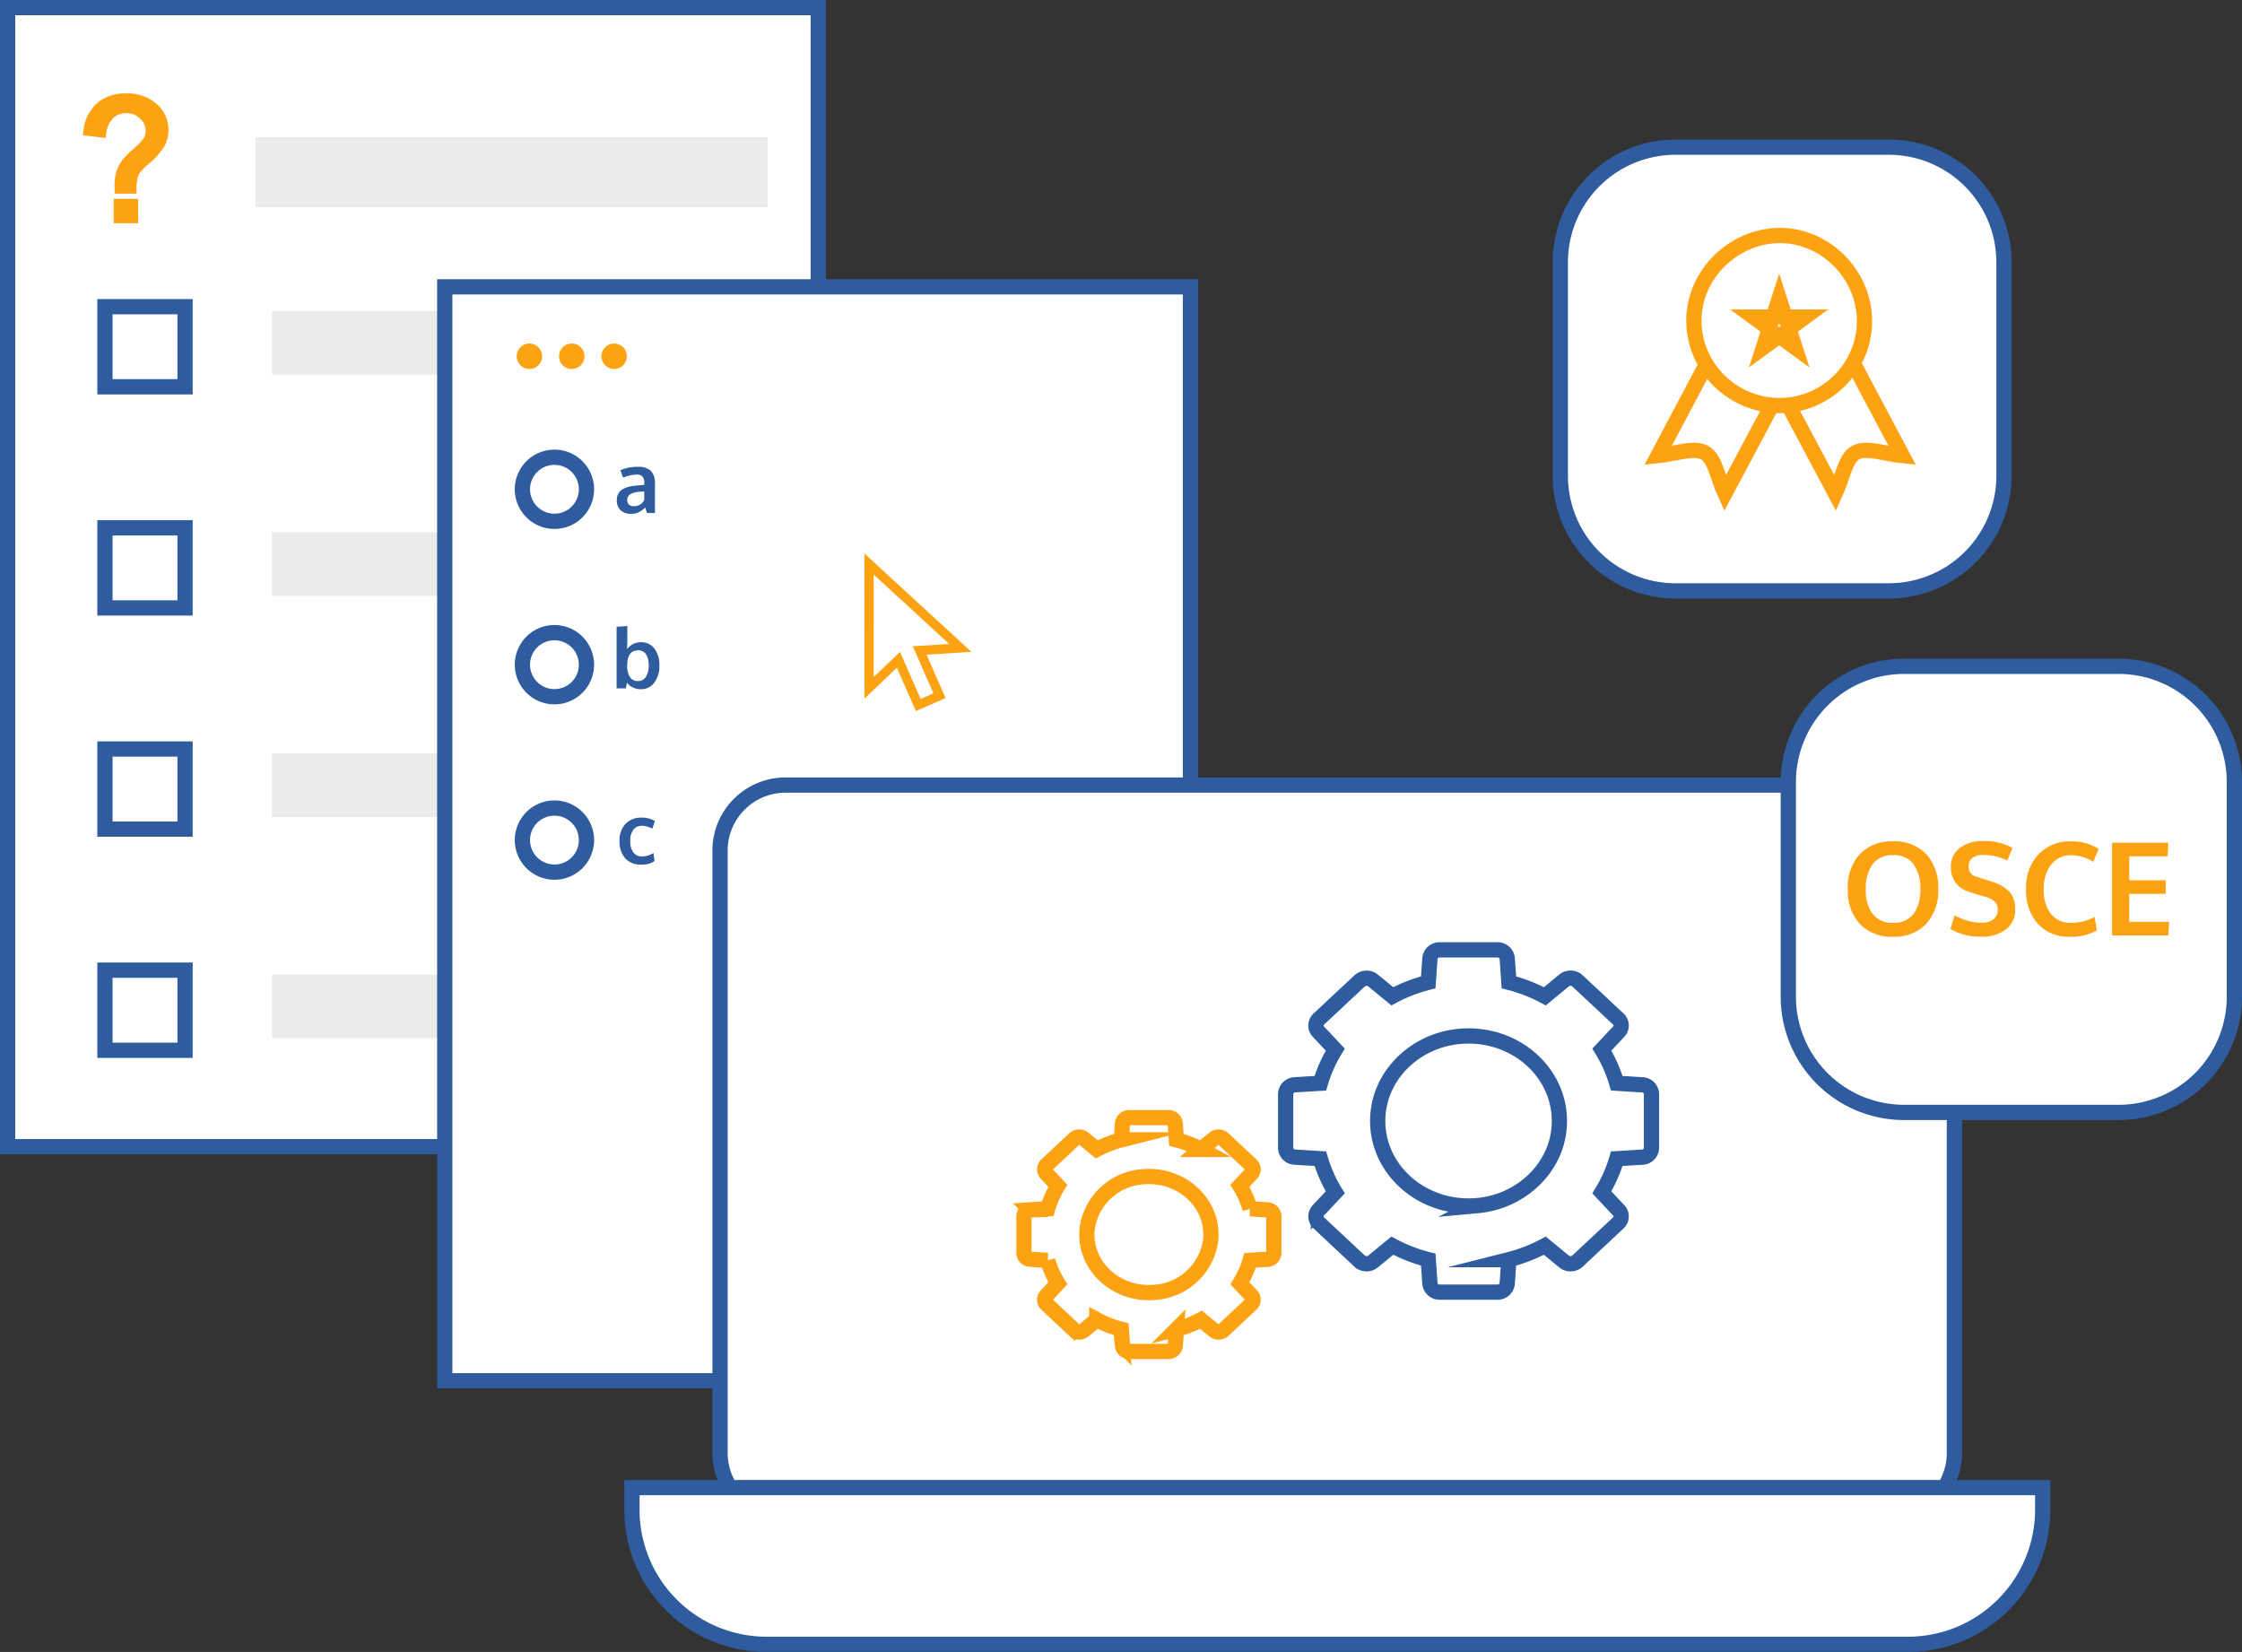 <svg xmlns="http://www.w3.org/2000/svg" xmlns:xlink="http://www.w3.org/1999/xlink" width="294" height="216.613" viewBox="0 0 294 216.613"><rect x="0" y="0" width="294" height="216.613" fill="#333333" stroke="none"/><defs><style>.a,.f,.h,.k,.l,.n{fill:none;}.b,.m,.o{fill:#fff;}.b,.f,.h,.k,.m{stroke:#2e5c9e;}.b,.f,.h,.k,.l,.m,.n{stroke-width:2px;}.c{fill:#ebebeb;}.d,.g,.q{fill:#fda313;}.d,.l,.n{stroke:#fda313;}.e{clip-path:url(#a);}.h{stroke-linecap:round;}.i{fill:#2e5c9e;}.j{fill:#739ad0;}.k,.l,.m{stroke-miterlimit:10;}.n{fill-rule:evenodd;}.p,.q{stroke:none;}</style><clipPath id="a"><rect class="a" width="93.614" height="102.783"/></clipPath></defs><g transform="translate(-751.017 -1867)"><g transform="translate(752.017 1868)"><rect class="b" width="106.299" height="149.358" transform="translate(0 0)"/><g transform="translate(5.659 7.769)"><g transform="translate(3.922 0)"><g transform="translate(0)"><rect class="c" width="67.132" height="9.171" transform="translate(22.932 9.227)"/><path class="d" d="M-1.047-3.878q-.011-.387-.011-.58A5.41,5.41,0,0,1-.736-6.424,4.476,4.476,0,0,1,.027-7.681,14.464,14.464,0,0,1,1.418-9.029a6.569,6.569,0,0,0,1.305-1.413,2.277,2.277,0,0,0,.3-1.149,2.68,2.68,0,0,0-.881-1.982,2.984,2.984,0,0,0-2.159-.854,2.9,2.9,0,0,0-2.062.773,4.074,4.074,0,0,0-1.085,2.417l-1.987-.236a5.137,5.137,0,0,1,1.6-3.373A5.106,5.106,0,0,1-.048-16.017,5.25,5.25,0,0,1,3.636-14.76a3.97,3.97,0,0,1,1.375,3.04,3.85,3.85,0,0,1-.483,1.9A9.012,9.012,0,0,1,2.637-7.7,9.573,9.573,0,0,0,1.4-6.467a2.754,2.754,0,0,0-.43.913A7.65,7.65,0,0,0,.811-3.878ZM-1.166,0V-2.2h2.2V0Z" transform="translate(6 20)"/></g></g><g class="e" transform="translate(0 30.444)"><g transform="translate(6.103)"><rect class="c" width="56.242" height="8.35" transform="translate(22.897 1.563)"/><g class="f"><rect class="p" width="12.504" height="12.504"/><rect class="a" x="1" y="1" width="10.504" height="10.504"/></g></g><g transform="translate(6.103 29)"><rect class="c" width="56.242" height="8.35" transform="translate(22.897 1.563)"/><g class="f"><rect class="p" width="12.504" height="12.504"/><rect class="a" x="1" y="1" width="10.504" height="10.504"/></g></g><g transform="translate(6.103 58)"><rect class="c" width="56.242" height="8.35" transform="translate(22.897 1.563)"/><g class="f"><rect class="p" width="12.504" height="12.504"/><rect class="a" x="1" y="1" width="10.504" height="10.504"/></g></g><g transform="translate(6.103 87)"><rect class="c" width="56.242" height="8.35" transform="translate(22.897 1.563)"/><g class="f"><rect class="p" width="12.504" height="12.504"/><rect class="a" x="1" y="1" width="10.504" height="10.504"/></g></g></g></g></g><g transform="translate(809.34 1904.611)"><g transform="translate(0 0)"><rect class="b" width="97.786" height="143.443"/><g transform="translate(9.433 7.437)"><path class="g" d="M565.834,441.934A1.666,1.666,0,1,1,567.5,443.6,1.667,1.667,0,0,1,565.834,441.934Z" transform="translate(-565.834 -440.268)"/><path class="g" d="M572.117,441.934a1.667,1.667,0,1,1,1.667,1.668A1.667,1.667,0,0,1,572.117,441.934Z" transform="translate(-566.561 -440.268)"/><path class="g" d="M578.4,441.934a1.667,1.667,0,1,1,1.667,1.668A1.667,1.667,0,0,1,578.4,441.934Z" transform="translate(-567.288 -440.268)"/></g><g transform="translate(55.034 34.979)"><path class="g" d="M96.275,12.88,82.268,0l-.009,19.028,4.25-4.067,2.5,5.691L92.9,18.944l-2.5-5.691Zm-4.969,5.442-1.679.737-2.705-6.167-3.452,3.3.007-13.44,9.893,9.1-4.769.3Z" transform="translate(-82.259 0)"/></g></g><path class="h" d="M4.2,0A4.2,4.2,0,1,1,0,4.2,4.2,4.2,0,0,1,4.2,0Z" transform="translate(10.182 22.347)"/><path class="i" d="M-.795.113A1.919,1.919,0,0,1-2.124-.341a1.663,1.663,0,0,1-.508-1.308,1.58,1.58,0,0,1,.6-1.362A3.677,3.677,0,0,1-.215-3.572q.167-.021.36-.043T.58-3.658Q.822-3.679.961-3.7v-.312a1.063,1.063,0,0,0-.247-.781,1.03,1.03,0,0,0-.752-.244,5.2,5.2,0,0,0-1.778.4l-.177-.489q-.172-.473-.177-.483A5.674,5.674,0,0,1,.086-6.048a2.448,2.448,0,0,1,1.735.518,2.238,2.238,0,0,1,.542,1.678V0H1.321Q1.316-.021,1.2-.36T1.09-.72a3.3,3.3,0,0,1-.862.631A2.359,2.359,0,0,1-.795.113Zm.381-1A1.537,1.537,0,0,0,.438-1.12a1.368,1.368,0,0,0,.518-.567V-2.825L.674-2.8q-.266.021-.287.021A2.945,2.945,0,0,0-.865-2.46a.865.865,0,0,0-.4.795.743.743,0,0,0,.22.577A.9.9,0,0,0-.414-.886Z" transform="translate(25.198 29.651)"/><path class="h" d="M4.2,0A4.2,4.2,0,1,1,0,4.2,4.2,4.2,0,0,1,4.2,0Z" transform="translate(10.182 45.347)"/><path class="i" d="M.5.113A2.26,2.26,0,0,1-.594-.153a1.9,1.9,0,0,1-.712-.6l-.14.752H-2.664V-8.078l1.407-.091v1.826q0,.532-.032,1.208A2.187,2.187,0,0,1,.532-6.048,2.106,2.106,0,0,1,2.3-5.21a3.506,3.506,0,0,1,.642,2.191A3.621,3.621,0,0,1,2.28-.749,2.131,2.131,0,0,1,.5.113ZM.161-.956a1.172,1.172,0,0,0,1-.532A2.589,2.589,0,0,0,1.542-3a2.512,2.512,0,0,0-.368-1.488,1.169,1.169,0,0,0-1-.5q-1.429,0-1.445,1.928a2.8,2.8,0,0,0,.36,1.6A1.223,1.223,0,0,0,.161-.956Z" transform="translate(25.198 52.651)"/><path class="h" d="M4.2,0A4.2,4.2,0,1,1,0,4.2,4.2,4.2,0,0,1,4.2,0Z" transform="translate(10.182 68.347)"/><path class="i" d="M.591.113A2.747,2.747,0,0,1-1.517-.693,3.245,3.245,0,0,1-2.272-3a3.061,3.061,0,0,1,.792-2.25,2.806,2.806,0,0,1,2.087-.8A3.245,3.245,0,0,1,2.358-5.6l-.333,1A2.961,2.961,0,0,0,.666-4.979a1.367,1.367,0,0,0-1.125.51A2.327,2.327,0,0,0-.87-2.981a2.393,2.393,0,0,0,.406,1.5A1.375,1.375,0,0,0,.682-.961,2.724,2.724,0,0,0,2.17-1.418L2.3-.349a2.608,2.608,0,0,1-.768.354A3.655,3.655,0,0,1,.591.113Z" transform="translate(25.198 75.651)"/></g><g transform="translate(833.884 1969.584)"><g transform="translate(0 0)"><path class="j" d="M317.008,428.212H186.537a15.7,15.7,0,0,1-15.7-15.7V336.007a15.7,15.7,0,0,1,15.7-15.7H317.008a15.7,15.7,0,0,1,15.7,15.7v76.507A15.707,15.707,0,0,1,317.008,428.212Z" transform="translate(-159.287 -320.31)"/><path class="b" d="M185.55,422.32a8.6,8.6,0,0,1-8.84-8.315v-79.52a8.6,8.6,0,0,1,8.84-8.315H329.733a8.6,8.6,0,0,1,8.84,8.315v79.52a8.6,8.6,0,0,1-8.84,8.315Z" transform="translate(-165.154 -325.81)"/><path class="b" d="M329.351,411.38H179.681a17.649,17.649,0,0,1-17.651-17.651v-2.9h185v2.9A17.672,17.672,0,0,1,329.351,411.38Z" transform="translate(-162.03 -298.35)"/><g transform="translate(51.406 21.966)"><path class="k" d="M156.286,26.485V19.417a1.245,1.245,0,0,0-1.207-1.207L151.73,18a18,18,0,0,0-1.955-4.409l2.215-2.361a1.152,1.152,0,0,0-.057-1.652l-5.347-5a1.357,1.357,0,0,0-1.766-.053L142.3,6.6a20.769,20.769,0,0,0-4.712-1.829l-.219-3.133A1.259,1.259,0,0,0,136.075.51H128.52a1.259,1.259,0,0,0-1.29,1.129l-.219,3.133A20.709,20.709,0,0,0,122.3,6.6L119.775,4.53a1.357,1.357,0,0,0-1.766.053l-5.347,5a1.152,1.152,0,0,0-.057,1.652l2.215,2.361A18.056,18.056,0,0,0,112.866,18l-3.348.205a1.246,1.246,0,0,0-1.207,1.207v7.072a1.246,1.246,0,0,0,1.207,1.207l3.348.205a18,18,0,0,0,1.955,4.409l-2.215,2.361a1.152,1.152,0,0,0,.057,1.652l5.344,5a1.357,1.357,0,0,0,1.766.053L122.3,39.3a20.768,20.768,0,0,0,4.712,1.829l.219,3.133a1.259,1.259,0,0,0,1.29,1.129h7.555a1.259,1.259,0,0,0,1.29-1.129l.219-3.133a20.711,20.711,0,0,0,4.712-1.829l2.524,2.072a1.357,1.357,0,0,0,1.766-.053l5.344-5a1.152,1.152,0,0,0,.057-1.652l-2.215-2.361a18.058,18.058,0,0,0,1.955-4.409l3.348-.205A1.249,1.249,0,0,0,156.286,26.485Zm-22.774,7.554c-7.535.7-13.813-5.177-13.068-12.227.552-5.217,5.061-9.436,10.637-9.953,7.535-.7,13.813,5.177,13.068,12.227C143.6,29.3,139.088,33.523,133.511,34.039Z" transform="translate(-73.994 -0.51)"/><path class="l" d="M39.776,73.073V68.248a.852.852,0,0,0-.825-.824l-2.288-.14a12.327,12.327,0,0,0-1.337-3.012L36.84,62.66a.789.789,0,0,0-.04-1.129l-3.648-3.416a.929.929,0,0,0-1.207-.037l-1.722,1.416A14.179,14.179,0,0,0,27,58.242l-.15-2.14a.859.859,0,0,0-.881-.772H20.813a.861.861,0,0,0-.881.772l-.15,2.14a14.178,14.178,0,0,0-3.219,1.251l-1.722-1.416a.929.929,0,0,0-1.207.037L9.986,61.527a.789.789,0,0,0-.04,1.129l1.513,1.612a12.327,12.327,0,0,0-1.337,3.012l-2.288.143a.85.85,0,0,0-.825.824v4.829a.852.852,0,0,0,.825.824l2.288.14a12.328,12.328,0,0,0,1.337,3.012L9.946,78.664a.789.789,0,0,0,.04,1.129l3.648,3.413a.929.929,0,0,0,1.207.037l1.722-1.416a14.178,14.178,0,0,0,3.219,1.251l.15,2.14a.859.859,0,0,0,.881.772h5.161a.861.861,0,0,0,.881-.772l.15-2.14a14.118,14.118,0,0,0,3.219-1.251l1.722,1.416a.929.929,0,0,0,1.207-.037L36.8,79.793a.789.789,0,0,0,.04-1.129l-1.513-1.612a12.328,12.328,0,0,0,1.337-3.012l2.288-.14A.857.857,0,0,0,39.776,73.073ZM24.224,78.234c-5.144.476-9.434-3.537-8.925-8.35a7.917,7.917,0,0,1,7.266-6.8c5.144-.476,9.434,3.534,8.925,8.35A7.92,7.92,0,0,1,24.224,78.234Z" transform="translate(-7.01 -33.328)"/></g></g></g><g transform="translate(985.523 1954.371)"><path class="m" d="M80.686,126.265H52.552A15.182,15.182,0,0,1,37.38,111.088V82.946A15.182,15.182,0,0,1,52.552,67.77H80.7A15.182,15.182,0,0,1,95.875,82.946V111.1A15.182,15.182,0,0,1,80.686,126.265Z" transform="translate(-37.38 -67.77)"/><path class="g" d="M-17.78-2.814A3.19,3.19,0,0,0-15.107-1.66a3.183,3.183,0,0,0,2.669-1.15,5.161,5.161,0,0,0,.9-3.25,5.3,5.3,0,0,0-.9-3.3,3.15,3.15,0,0,0-2.66-1.17,3.177,3.177,0,0,0-2.677,1.175,5.267,5.267,0,0,0-.909,3.291A5.147,5.147,0,0,0-17.78-2.814ZM-15.116.174A5.713,5.713,0,0,1-19.453-1.49a6.38,6.38,0,0,1-1.59-4.594,6.349,6.349,0,0,1,1.594-4.6,5.75,5.75,0,0,1,4.341-1.652,5.715,5.715,0,0,1,4.333,1.656,6.384,6.384,0,0,1,1.585,4.6,6.361,6.361,0,0,1-1.594,4.582A5.709,5.709,0,0,1-15.116.174ZM-3.644.166A7.7,7.7,0,0,1-7.587-.847l.548-1.785a8.213,8.213,0,0,0,1.7.7,6.415,6.415,0,0,0,1.789.266,2.46,2.46,0,0,0,1.619-.461,1.633,1.633,0,0,0,.548-1.324q0-1.146-1.527-1.585l-.606-.178q-.5-.145-.934-.282t-.627-.212A3.222,3.222,0,0,1-7.529-8.932,3.017,3.017,0,0,1-6.354-11.48a5.006,5.006,0,0,1,3.117-.9,7.561,7.561,0,0,1,3.793.9L-.125-9.828a7.424,7.424,0,0,0-3.021-.73,2.67,2.67,0,0,0-1.515.353A1.4,1.4,0,0,0-5.2-9.031a1.274,1.274,0,0,0,1,1.32q.2.075.979.324l1.013.324A5.384,5.384,0,0,1,.178-5.7,3.309,3.309,0,0,1,.9-3.437,3.152,3.152,0,0,1-.332-.768,5.343,5.343,0,0,1-3.644.166ZM8.118.174A5.492,5.492,0,0,1,3.893-1.5,6.535,6.535,0,0,1,2.333-6.134a6.226,6.226,0,0,1,1.631-4.5,5.654,5.654,0,0,1,4.271-1.7,6.35,6.35,0,0,1,3.611.988l-.706,1.7a5.412,5.412,0,0,0-2.855-.872A3.227,3.227,0,0,0,5.632-9.309a5.009,5.009,0,0,0-.975,3.241A5.03,5.03,0,0,0,5.6-2.806,3.269,3.269,0,0,0,8.284-1.652a6.627,6.627,0,0,0,3.03-.764l.3,1.76A6.737,6.737,0,0,1,8.118.174ZM13.613,0V-12.161h7.371l-.091,1.785h-5.03v3.138h4.781v1.785H15.863v3.661h5.213L21,0Z" transform="translate(28.847 35.289)"/></g><g transform="translate(955.625 1886.298)"><path class="m" d="M80.453,125.951H52.471a15.1,15.1,0,0,1-15.091-15.1V82.865A15.1,15.1,0,0,1,52.471,67.77h28A15.1,15.1,0,0,1,95.561,82.865v28.007A15.1,15.1,0,0,1,80.453,125.951Z" transform="translate(-37.38 -67.77)"/><g transform="translate(12.805 12.582)"><g transform="translate(0 15.406)"><path class="n" d="M1023.318,1075.81c2.025,3.818,4.271,8.054,6.609,12.462-2.314-.228-4.665-1.166-6.128-.394-1.332.7-1.7,3.259-2.653,5.342-2.291-4.3-4.39-8.239-6.238-11.712C1017.784,1079.562,1020.395,1077.79,1023.318,1075.81Z" transform="translate(-997.886 -1075.81)"/><path class="n" d="M1009.724,1075.81c-2.025,3.818-4.268,8.054-6.608,12.462,2.317-.228,4.667-1.166,6.129-.394,1.334.7,1.7,3.259,2.653,5.342,2.289-4.3,4.388-8.239,6.239-11.712C1015.262,1079.562,1012.649,1077.79,1009.724,1075.81Z" transform="translate(-1003.116 -1075.81)"/></g><g class="o" transform="translate(-1002.696 -1066.531)"><path class="p" d="M 1018.644 1087.832 C 1018.644 1087.832 1018.644 1087.832 1018.644 1087.832 L 1018.605 1087.832 C 1012.448 1087.81 1007.424 1082.825 1007.406 1076.72 C 1007.403 1075.247 1007.704 1073.805 1008.299 1072.432 C 1008.87 1071.116 1009.685 1069.925 1010.719 1068.892 C 1011.753 1067.86 1012.951 1067.044 1014.277 1066.465 C 1015.659 1065.863 1017.114 1065.549 1018.602 1065.532 C 1018.64 1065.531 1018.676 1065.531 1018.712 1065.531 C 1024.691 1065.531 1029.759 1070.656 1029.779 1076.721 C 1029.789 1079.654 1028.638 1082.43 1026.538 1084.537 C 1024.421 1086.662 1021.617 1087.832 1018.644 1087.832 Z M 1015.231 1076.233 L 1016.729 1077.328 L 1017.313 1077.754 L 1017.091 1078.442 L 1016.522 1080.206 L 1018.004 1079.122 L 1018.594 1078.69 L 1019.184 1079.122 L 1020.667 1080.206 L 1020.097 1078.442 L 1019.875 1077.754 L 1020.459 1077.328 L 1021.957 1076.233 L 1020.109 1076.233 L 1019.381 1076.233 L 1019.157 1075.539 L 1018.594 1073.79 L 1018.029 1075.54 L 1017.805 1076.233 L 1017.077 1076.233 L 1015.231 1076.233 Z"/><path class="q" d="M 1018.712 1066.531 C 1018.679 1066.531 1018.647 1066.531 1018.614 1066.532 C 1013.067 1066.595 1008.396 1071.255 1008.406 1076.717 C 1008.422 1082.27 1013.004 1086.812 1018.608 1086.832 C 1018.62 1086.832 1018.632 1086.832 1018.644 1086.832 C 1024.211 1086.832 1028.798 1082.264 1028.779 1076.724 C 1028.761 1071.208 1024.128 1066.531 1018.712 1066.531 M 1022.566 1082.833 L 1018.594 1079.929 L 1014.622 1082.833 L 1016.139 1078.135 L 1012.168 1075.233 L 1017.077 1075.233 L 1018.594 1070.531 L 1020.109 1075.233 L 1025.019 1075.233 L 1021.049 1078.135 L 1022.566 1082.833 M 1018.712 1064.531 L 1018.712 1064.531 C 1025.232 1064.532 1030.757 1070.112 1030.779 1076.718 C 1030.79 1079.919 1029.536 1082.947 1027.247 1085.243 C 1026.129 1086.365 1024.828 1087.247 1023.379 1087.865 C 1021.875 1088.507 1020.281 1088.832 1018.644 1088.832 L 1018.602 1088.832 C 1011.896 1088.808 1006.425 1083.376 1006.406 1076.723 C 1006.403 1075.111 1006.731 1073.534 1007.382 1072.034 C 1008.003 1070.602 1008.889 1069.306 1010.013 1068.184 C 1011.136 1067.064 1012.436 1066.177 1013.878 1065.548 C 1015.382 1064.892 1016.968 1064.55 1018.591 1064.532 C 1018.633 1064.531 1018.672 1064.531 1018.712 1064.531 Z M 1018.894 1077.233 L 1018.652 1077.233 L 1018.593 1077.049 L 1018.534 1077.233 L 1018.294 1077.233 L 1018.487 1077.373 L 1018.421 1077.579 L 1018.594 1077.452 L 1018.768 1077.578 L 1018.701 1077.374 L 1018.894 1077.233 Z"/></g></g></g></g></svg>